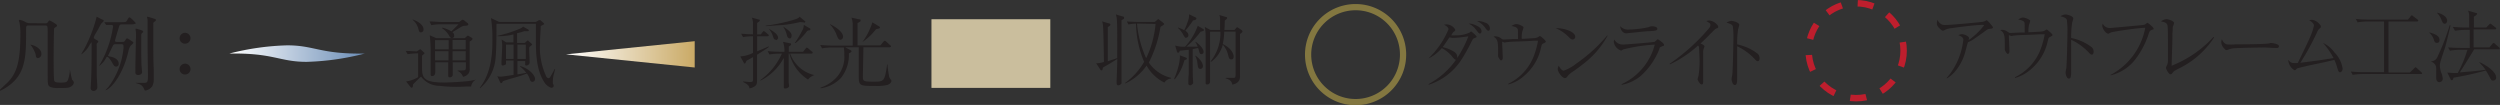 <svg xmlns="http://www.w3.org/2000/svg" xmlns:xlink="http://www.w3.org/1999/xlink" viewBox="0 0 349.61 14.67"><rect x="0" y="0" width="349.61" height="14.67" fill="#333333" stroke="none"/><defs><style>.cls-1,.cls-6{fill:none;}.cls-1{stroke:#837740;stroke-linecap:round;stroke-width:0.87px;}.cls-2{fill:#231f20;}.cls-3{fill:url(#名称未設定グラデーション_4);}.cls-4{fill:url(#名称未設定グラデーション_3);}.cls-5{fill:#cabe9d;}.cls-6{stroke:#be1e2d;stroke-miterlimit:10;stroke-width:0.9px;stroke-dasharray:2.25;}</style><linearGradient id="名称未設定グラデーション_4" x1="79.15" y1="7.6" x2="97.15" y2="7.6" gradientUnits="userSpaceOnUse"><stop offset="0" stop-color="#fff"/><stop offset="1" stop-color="#caaa66"/></linearGradient><linearGradient id="名称未設定グラデーション_3" x1="32.06" y1="7.49" x2="51.03" y2="7.49" gradientUnits="userSpaceOnUse"><stop offset="0" stop-color="#fff"/><stop offset="1" stop-color="#6b8db6"/></linearGradient></defs><g id="Layer_2" data-name="Layer 2"><g id="main"><path class="cls-1" d="M196.21,7.6A6.64,6.64,0,1,1,189.58,1,6.63,6.63,0,0,1,196.21,7.6Z"/><path class="cls-2" d="M6.34,3.26a.35.35,0,0,0,.35-.16c.15-.22.18-.24.24-.24a4.13,4.13,0,0,1,.65.35c.3.2.39.25.39.35a.22.22,0,0,1-.13.2s-.18.13-.25.16S7.5,7.62,7.5,8.14s0,2.94.09,3.15.32.26.88.26c.8,0,.92-.05,1.08-.51a4.7,4.7,0,0,0,.22-1.27s0-.07,0-.07.23,1.23.32,1.45c0,0,.24.28.24.35a.71.71,0,0,1-.35.57c-.33.22-.54.24-1.81.24a3,3,0,0,1-1.11-.14c-.39-.21-.39-.35-.39-1.74,0-.8,0-4.72,0-5.61,0-1.24,0-1.26-.4-1.26H4.05c-.4,0-.4.07-.4.67,0,3.3,0,5.7-2,7.42a6.64,6.64,0,0,1-1.53,1A.08.08,0,0,1,0,12.54s.73-.7.85-.81c1.52-1.37,2-3.1,2-7a7.86,7.86,0,0,0-.11-1.5c0-.06-.1-.29-.1-.34a.11.11,0,0,1,.11-.12A2.71,2.71,0,0,1,3.42,3a1.27,1.27,0,0,0,.75.24ZM5,7.65A4.2,4.2,0,0,0,4.37,6.4l-.13-.15s0,0,0,0c.37,0,1.55.47,1.55,1.28a.55.55,0,0,1-.52.6C5.08,8.1,5,7.9,5,7.65Z"/><path class="cls-2" d="M14.1,2.64c.39.17.41.19.41.27s-.33.36-.38.43-.28.53-.4.74-.51.85-.56,1a.42.42,0,0,0-.05.17c0,.1.07.15.19.23.39.22.43.25.43.34s-.19.24-.21.29a1.11,1.11,0,0,0,0,.36c0,2.43,0,2.82,0,4,0,.26.08,1.43.08,1.66a.53.53,0,0,1-.53.59.4.4,0,0,1-.4-.46c0-.15.06-.83.06-1,.07-1.66.07-3.5.07-3.67s0-1.31,0-1.53,0-.17,0-.17-.21.27-.25.34a3.92,3.92,0,0,1-1.2,1.39,4,4,0,0,1,.37-.68,19.6,19.6,0,0,0,1.76-4.49c0-.09,0-.13.08-.09Zm.51.53s0-.06,0-.07,0,0,0,0l.51,0c.52,0,1,0,1.56,0H17c.47,0,.61,0,.73-.18.25-.43.27-.49.4-.49s.87.78.87.82-.22.16-.6.16h-1.3c-.22,0-.35,0-.44.29s-.58,1.88-.58,2,.15.16.23.16h.72c.28,0,.36,0,.49-.23s.17-.26.27-.26.7.43.78.47a.19.19,0,0,1,.08.14c0,.09-.36.38-.41.45a2.49,2.49,0,0,0-.31.86c-.89,3.68-2.74,5.33-3.19,5.33,0,0,0,0,0,0s.42-.45.48-.53a10.79,10.79,0,0,0,2.05-5.34,2.13,2.13,0,0,0,0-.32c0-.21-.11-.25-.34-.25h-.74c-.22,0-.31,0-.44.29-.06.11-.64,1.31-.64,1.32s0,.08.29.12,1.2.28,1.2,1a.35.35,0,0,1-.34.4c-.24,0-.3-.07-.56-.52-.12-.22-.52-.84-.68-.84s-.09,0-.25.27a3.3,3.3,0,0,1-.9,1s0-.12.1-.21a14.9,14.9,0,0,0,1.84-5.29c0-.18-.07-.23-.25-.23l-.68,0s-.06,0-.09-.08Zm5.18,5.94c0,.12.08.91.08.94,0,.32-.28.44-.55.44s-.39-.18-.39-.34,0-.43,0-.5c0-.71.07-3.42.07-4.17a6.37,6.37,0,0,0,0-1.07s-.05-.27-.05-.31S19,4,19,4a5.14,5.14,0,0,1,.55.15c.35.1.47.17.47.29a.15.15,0,0,1-.09.13c-.13.1-.18.17-.18.42s0,1.38,0,1.61C19.75,8,19.77,8.82,19.79,9.11Zm1.87-6.46c.09,0,.14.07.14.15s0,.12-.2.24-.16.21-.16.44c0,.49,0,2.64,0,3.08s0,2,.06,3.12c0,.17,0,.87,0,1.31a2.19,2.19,0,0,1-.21,1.08,1.53,1.53,0,0,1-.93.59c-.12,0-.15-.05-.2-.18a1.21,1.21,0,0,0-.59-.68c-.09-.05-.59-.16-.59-.21s.13,0,.17,0l1,0c.54,0,.54-.23.54-1.23,0,0-.05-3.1-.05-3.69,0-1.45,0-3.66,0-3.83s-.08-.37-.08-.43,0-.07.07-.07A9.83,9.83,0,0,1,21.66,2.65Z"/><path class="cls-2" d="M25.12,5.36a.76.76,0,1,1,.75.75A.75.75,0,0,1,25.12,5.36Zm0,4.3a.76.76,0,1,1,.75.76A.75.75,0,0,1,25.12,9.66Z"/><polygon class="cls-3" points="97.15 9.44 79.15 7.6 97.15 5.76 97.15 9.44"/><path class="cls-2" d="M105.87,7.65c0,.82,0,1.19,0,1.86s0,1.14,0,1.59,0,.73-.27.93a1.77,1.77,0,0,1-.8.33c0-.23-.07-.5-.89-.9V11.4c.24,0,.74.07,1,.07.4,0,.4-.12.4-.55,0-.2,0-1.35,0-1.66s0-.34,0-1.27c-.64.36-.77.42-.92.5-.09.23-.15.39-.25.39s-.1-.05-.14-.14l-.48-.85a4.63,4.63,0,0,0,1.78-.49c0-.36,0-.43,0-1.08,0-.42,0-.84,0-1.25a8,8,0,0,0-1.39.12l-.26-.47c.32,0,.76.07,1.65.08,0-.3,0-1.43,0-1.67a1.92,1.92,0,0,0-.17-.67l1,.28c.06,0,.12,0,.12.12s-.25.26-.37.35v1.6h.51l.25-.32c.06-.09.12-.14.17-.14s.15.08.21.12l.38.32s.11.08.11.16-.09.12-.17.12h-1.46V6.62c0,.24,0,.24,0,.56,1-.42,1.28-.54,1.62-.7v.11C107.18,6.83,106.73,7.12,105.87,7.65ZM113,11.13a6,6,0,0,1-2.6-3.63h-.11c0,.41,0,2.23,0,2.6s0,1,0,1.39c0,.09.06.43.06.5,0,.27-.32.38-.54.38s-.2-.07-.2-.28c0-.41,0-1.06,0-1.46s0-1.83,0-2.54a7.5,7.5,0,0,1-3.27,3.19l0-.09a9.17,9.17,0,0,0,3-3.69H109a8.26,8.26,0,0,0-1.4.12l-.25-.47c.6.06,1.21.09,1.81.09h.54a4,4,0,0,0-.2-1.39l1,.21c.08,0,.13,0,.13.12s-.07.16-.32.33c0,.13,0,.51,0,.73h2l.34-.43c.06-.08.11-.15.17-.15a.47.47,0,0,1,.21.11l.51.45c.07,0,.11.09.11.16s-.09.12-.16.12H110.5a4.71,4.71,0,0,0,3.38,3v0A1.86,1.86,0,0,0,113,11.13Zm-.55-8a4.85,4.85,0,0,1-.54-.05,17.87,17.87,0,0,1-2.56.43c-.36,0-1.94.13-2.27.15V3.59A26.85,26.85,0,0,0,110.18,3c1.42-.38,1.52-.49,1.64-.66l.73.6s.08.05.08.11S112.46,3.18,112.41,3.18Zm-3.93,2.43c-.29,0-.36-.26-.45-.55a2.85,2.85,0,0,0-.58-1l0,0c.46.25,1.32.73,1.32,1.29A.34.34,0,0,1,108.48,5.61Zm1.9-.21c-.26,0-.32-.19-.44-.65a3.09,3.09,0,0,0-.49-1l0,0c.68.44,1.21.82,1.21,1.26C110.7,5.24,110.59,5.4,110.38,5.4Zm2.79-1.13c-.06,0-.28.08-.33.1a8.69,8.69,0,0,1-1.62,1.7L111.15,6a11.49,11.49,0,0,0,1-1.66,1.54,1.54,0,0,0,.25-.87l.8.47c.07,0,.13.08.13.16S113.22,4.26,113.17,4.27Z"/><path class="cls-2" d="M124.12,11.87a6.23,6.23,0,0,1-1.7.15c-2.33,0-2.33,0-2.33-1.64,0-.39,0-2.12,0-2.47,0-.63,0-1.09,0-1.3H118.2l.73.4c.06,0,.14.09.14.17s0,.08-.08.13l-.28.16a5.11,5.11,0,0,1-1.12,3.44,4.86,4.86,0,0,1-2.84,1.44l0-.1a5.26,5.26,0,0,0,2-1.19,4.26,4.26,0,0,0,1.32-3.42,4.67,4.67,0,0,0-.07-1h-1.65a8.42,8.42,0,0,0-1.39.12l-.26-.47c.82.07,1.61.09,1.8.09h2.75c0-2.42,0-2.69,0-3a2.74,2.74,0,0,0-.18-.91l1.07.23c.13,0,.21,0,.21.16s0,.11-.43.38V6.35h3.19l.44-.52c.11-.12.12-.13.18-.13a.49.49,0,0,1,.2.11l.56.52c.06,0,.11.1.11.16s-.09.12-.17.12h-3.69c0,.85-.07,3.49-.07,4.12s.09.69,1.54.69,1.5-.06,1.85-2.41h.06c0,.44.12,1.12.19,1.55a1.07,1.07,0,0,0,.29.6.25.25,0,0,1,.06.18C124.63,11.61,124.32,11.8,124.12,11.87Zm-6.57-6.31c-.3,0-.37-.19-.65-.92a5.3,5.3,0,0,0-.49-.82,2.85,2.85,0,0,0-.35-.39l0-.05c1,.45,1.83,1.18,1.83,1.72A.41.41,0,0,1,117.55,5.56ZM122.86,4l-.35.08a8.46,8.46,0,0,1-1.91,1.8l0,0A9.52,9.52,0,0,0,122,3.12l.88.54c.15.08.17.11.17.17S123,4,122.86,4Z"/><path class="cls-4" d="M32.06,7.49a36.23,36.23,0,0,1,8.11-1.15C44,6.34,44.79,7.59,51,7.49a36.06,36.06,0,0,1-8.11,1.16C39.05,8.65,38.31,7.39,32.06,7.49Z"/><path class="cls-2" d="M65.88,12.1c-.25,0-.54,0-.71,0A20.27,20.27,0,0,1,61.41,12a3.18,3.18,0,0,1-2.53-1.29c-.19.17-1,.95-1.13,1.12,0,.18,0,.43-.18.43a.2.2,0,0,1-.14-.06l-.64-.81a4.48,4.48,0,0,0,1.68-.6V7.46A9.37,9.37,0,0,0,57,7.58l-.26-.46c.41,0,1.23.06,1.55.07L58.58,7c.09-.07.14-.11.19-.11s.1.06.13.08l.36.34c.06,0,.1.09.1.14s-.17.2-.34.32c0,.12,0,.26,0,1.5,0,1.45,0,2.27,3,2.27.64,0,2.08-.06,3.15-.17a8.16,8.16,0,0,0,1.39-.24v0A1.34,1.34,0,0,0,65.88,12.1Zm-7-7.57c-.24,0-.27-.13-.39-.53a2.2,2.2,0,0,0-.79-1.22l0-.06c.77.26,1.53.78,1.53,1.39A.4.4,0,0,1,58.89,4.53Zm6.16-.92c-.23,0-.34,0-.92.38l-.85.51a.55.55,0,0,1,.24.48.3.3,0,0,1-.31.34c-.2,0-.28-.13-.41-.36a3,3,0,0,0-.95-1V3.86a4.24,4.24,0,0,1,1.28.53c.22-.21.54-.53,1-1h-2.4a7.43,7.43,0,0,0-1.4.13L60.07,3c.58,0,1.24.08,1.81.08H64.2l.32-.23a.28.28,0,0,1,.18-.09.38.38,0,0,1,.18.07l.52.41a.19.19,0,0,1,.09.16C65.49,3.57,65.29,3.58,65.05,3.61Zm.94,2a1.58,1.58,0,0,1-.3.19c0,.53,0,3.12,0,3.71a1.15,1.15,0,0,1-.16.77,1.27,1.27,0,0,1-.77.46A1.4,1.4,0,0,0,64,9.92V9.85l.63,0c.47,0,.52-.08.52-.48V8.71H63.31c0,.25,0,1.53,0,1.68a.37.37,0,0,1-.41.42c-.22,0-.22-.15-.22-.25,0-.44,0-1.39,0-1.85H60.87c0,.2,0,1.18,0,1.39,0,.52-.39.54-.41.54-.24,0-.24-.16-.24-.24,0-.24,0-.62,0-.85,0-.41,0-1.27,0-1.83a20.87,20.87,0,0,0-.12-2.79l.89.4H65l.28-.25A.17.17,0,0,1,65.38,5a.25.25,0,0,1,.11,0l.48.28s.11.07.11.14S66,5.58,66,5.62Zm-3.24,0H60.84V6.9h1.91ZM60.84,7.16c0,.43,0,.86,0,1.29h1.88c0-.2,0-1.11,0-1.29Zm4.29-1.57H63.29V6.9h1.84Zm0,1.57H63.29c0,.91,0,1,0,1.29h1.83Z"/><path class="cls-2" d="M77.37,10.72a3.87,3.87,0,0,0-.05.56,2.11,2.11,0,0,0,0,.4c.1.2.11.24.11.32a.28.28,0,0,1-.3.27c-.3,0-.78-.44-.91-.62C75,9.89,74.94,7.55,74.94,5.49c0-.73,0-1.43,0-2.16H69.43c0,1.41,0,3.36-.12,4.74a6.22,6.22,0,0,1-2.16,4.25l-.06-.05c1.77-2.23,1.77-5.36,1.77-6.74a17.57,17.57,0,0,0-.2-3l1.15.54h5.12l.36-.2.06-.05.11,0,.11,0,.44.39s.09.08.09.15,0,0-.12.1a2.57,2.57,0,0,0-.36.19c0,.53-.1,1.32-.1,2.4a9.5,9.5,0,0,0,.82,4.53c0,.08.2.35.35.35s.18,0,.47-.53.34-.62.41-.75h.06C77.6,9.84,77.39,10.57,77.37,10.72Zm-2.92.73a.33.33,0,0,1-.31-.24,3.21,3.21,0,0,0-.45-.93,16.07,16.07,0,0,1-1.57.53c-.48.13-1.43.4-1.79.55-.11.2-.14.26-.25.26a.14.14,0,0,1-.12-.08l-.42-.89a1.37,1.37,0,0,0,.42.07c.33,0,1.47-.19,1.86-.25v-2H70.76v.31c0,.19,0,.23-.09.26a1,1,0,0,1-.34.12.18.18,0,0,1-.2-.2.58.58,0,0,1,0-.15c0-.4.1-1.9.1-2.45a7.71,7.71,0,0,0-.08-.84l.65.41h1V4.82a8.81,8.81,0,0,1-2.22.24V5A16.77,16.77,0,0,0,72.73,4a1.21,1.21,0,0,0,.42-.28l.63.36c.14.07.18.11.18.16s-.07.11-.13.12a4.43,4.43,0,0,1-.52,0,6.14,6.14,0,0,1-1,.28V6h1.1l.23-.23c.08-.09.08-.1.16-.1s.07,0,.14.09l.39.35c.06.06.08.07.08.12s-.23.23-.35.31,0,1.26,0,2.1a1.1,1.1,0,0,1,0,.18.48.48,0,0,1-.45.34c-.17,0-.17-.1-.17-.19a2.17,2.17,0,0,0,0-.43H72.36v1.86c.61-.09,1-.17,1.23-.22a3.66,3.66,0,0,0-.85-.86V9.23c1.35.39,2.09,1.35,2.09,1.82A.4.4,0,0,1,74.45,11.45ZM71.82,6.24H70.76v2h1.06Zm1.71,0H72.36v2h1.17Z"/><path class="cls-2" d="M156.84,2.82c0,.42,0,.85,0,1.55,0,.09,0,3.44,0,3.47,0,.69,0,2.9,0,3.32,0,0,0,.26,0,.3,0,.22,0,.28-.16.36a.57.57,0,0,1-.28.11c-.25,0-.25-.18-.25-.54,0,0,.09-2.41.09-2.85V8.25l-1,.62-1,.58c-.05.3-.07.39-.21.39a.24.24,0,0,1-.17-.13l-.57-.86a3.76,3.76,0,0,0,1.09-.19c-.06-3.62-.09-4.65-.13-5.1a3.9,3.9,0,0,0-.12-.57l1,.3c.12,0,.15.1.15.16a.23.23,0,0,1-.13.19l-.23.15V4c0,2.21,0,2.44,0,4.56l1.32-.43V5.9c0-1.25,0-3.18-.1-3.5a2.48,2.48,0,0,0-.1-.39l.9.28c.14,0,.26.07.26.2S157.22,2.61,156.84,2.82Zm6,8.73a5.76,5.76,0,0,1-2.5-2.38,7.26,7.26,0,0,1-3,2.51l0-.08A9.6,9.6,0,0,0,160,8.65a14.4,14.4,0,0,1-1.14-5.34s-.61,0-1.06.12L157.58,3c.82.06,1.61.07,1.82.07h2.08l.37-.31c.09-.07.1-.08.13-.08a.21.21,0,0,1,.12.07l.57.44c.09.08.13.11.13.17s-.24.25-.51.39a17,17,0,0,1-1.63,5,5.16,5.16,0,0,0,3.1,2.13v.1A1.31,1.31,0,0,0,162.83,11.55ZM159.24,3.3H159a15.17,15.17,0,0,0,1.28,4.84A12.19,12.19,0,0,0,161.1,6a14.21,14.21,0,0,0,.5-2.65Z"/><path class="cls-2" d="M165.63,8.42a7,7,0,0,1-1.35,2.68L164.2,11a9.77,9.77,0,0,0,.54-1.5A6.74,6.74,0,0,0,165,8.06c0-.09,0-.18,0-.32l.86.32a.17.17,0,0,1,.12.13C166,8.29,165.87,8.34,165.63,8.42Zm2.27-4a11.17,11.17,0,0,1-2,2.11l1.6,0a5.71,5.71,0,0,0-.34-.67l.07,0c.75.53,1.09,1.09,1.09,1.41a.32.32,0,0,1-.31.3c-.21,0-.24-.13-.35-.5a2.84,2.84,0,0,0-.11-.36l-.76.16c0,3.38,0,3.87.07,4.64,0,0,0,.07,0,.11s-.21.31-.42.31-.26-.15-.26-.27c0-.34,0-.9.06-1.25,0-.83,0-.84,0-3.45L165,7.09c-.11.22-.13.28-.25.28a.16.16,0,0,1-.15-.13l-.26-.87a4.08,4.08,0,0,0,1.39.16,8.77,8.77,0,0,0,1.77-2.92l.77.45a.21.21,0,0,1,.1.14C168.34,4.32,168.21,4.36,167.9,4.43Zm-1.05-1.57a13.29,13.29,0,0,1-1.09,1.44c.13.1.43.31.43.62a.34.34,0,0,1-.31.37c-.16,0-.17,0-.47-.53a3.28,3.28,0,0,0-.68-.84l0-.06a5,5,0,0,1,.88.37A9.78,9.78,0,0,0,166.11,3a2.63,2.63,0,0,0,.18-1l.93.45a.19.19,0,0,1,.09.13C167.31,2.71,167.25,2.79,166.85,2.86Zm1,6.78c-.29,0-.33-.23-.4-.83a3,3,0,0,0-.31-1l.08,0c.86.64,1,1.23,1,1.44A.37.37,0,0,1,167.87,9.64Zm5.56-4.9c0,.25,0,.42,0,1,0,1.35,0,3.53,0,4.89,0,.31,0,1-1.07,1.21-.08-.3-.15-.65-.94-.87l0-.07c.33,0,.81,0,1.05,0s.34,0,.34-.47v-6h-1.59A9,9,0,0,1,171,6.16c1.23.59,1.52,1.41,1.52,1.75s-.18.4-.33.4c-.31,0-.36-.28-.46-.67A3.13,3.13,0,0,0,171,6.26a4.34,4.34,0,0,1-1.64,2.39l-.07-.06a6.35,6.35,0,0,0,1.38-4.15h-1.45v5.75c0,.2,0,1.07,0,1.24a.38.38,0,0,1-.4.38.19.19,0,0,1-.22-.21c0-.1,0-.51,0-.58,0-.87,0-4.1,0-6a7.58,7.58,0,0,0-.11-1.25l.77.42h1.36c0-.35,0-1,0-1.49a1.93,1.93,0,0,0-.1-.6l.93.28c.09,0,.15,0,.15.12s-.06.16-.33.39c0,.52,0,.81-.05,1.3h1.41l.23-.26s.09-.12.14-.12.13.06.17.08l.46.31a.18.18,0,0,1,.1.17C173.8,4.44,173.74,4.51,173.43,4.74Z"/><path class="cls-2" d="M199.75,11.77a11.06,11.06,0,0,0,4-3.61,15.22,15.22,0,0,0,1.59-3.08,20.36,20.36,0,0,1-2,.22,2.08,2.08,0,0,1-.64-.08c-.13.18-.68,1-.8,1.17l-.15.2a5.34,5.34,0,0,1,1.35.5c.38.2.69.45.69.89s-.16.37-.23.37-.24-.13-.42-.36a4.65,4.65,0,0,0-1.51-1.26,6,6,0,0,1-1.8,1.42l0-.05a11.77,11.77,0,0,0,2.73-4c0-.3-.33-.48-.61-.64a1.42,1.42,0,0,1,.38-.05,1.45,1.45,0,0,1,1.18.74c0,.1,0,.14-.2.29s-.25.33-.37.5a3.21,3.21,0,0,0,.56,0,4.34,4.34,0,0,0,2-.38c.17-.13.19-.16.24-.16a3.83,3.83,0,0,1,.76.7v0c0,.12-.07.14-.3.23s-.21.11-.39.44a24.9,24.9,0,0,1-1.45,2.59,8.55,8.55,0,0,1-4.52,3.48Zm6.43-8.32c.62.25,1,.5,1,.91,0,.21-.11.33-.22.33s-.19-.06-.52-.5a2.68,2.68,0,0,0-1.07-.89A1.94,1.94,0,0,1,206.18,3.45Zm1.48-.29a.9.9,0,0,1,.7.81c0,.15-.06.32-.19.32s-.19,0-.51-.45a2.89,2.89,0,0,0-1.11-.9A2.4,2.4,0,0,1,207.66,3.16Z"/><path class="cls-2" d="M210.91,11.72a7.17,7.17,0,0,0,3.75-4.36,10.08,10.08,0,0,0,.42-1.66s0,0,0,0l-.64,0c-1.89.13-2.77.08-3.64.19-.07,0-.35.06-.4.06a2.35,2.35,0,0,1-.33-.13c0,.44.08,1.83.08,2.26,0,.26-.13.37-.24.37s-.41-.44-.41-.61a2.7,2.7,0,0,1,0-.28c0-.11,0-.35,0-.45,0-1.41-.1-1.61-.64-2a1.25,1.25,0,0,1,1,.22c.27.19.29.2.4.2l1.37-.07.65,0c0-1.33,0-1.37-.08-1.47s-.18-.23-.82-.35a1.35,1.35,0,0,1,.66-.28,2,2,0,0,1,.9.33.16.16,0,0,1,.11.17,3.4,3.4,0,0,1-.16.51,3.38,3.38,0,0,0-.09.71c0,.19,0,.27,0,.35.23,0,1.76-.09,1.89-.11a1.19,1.19,0,0,0,.49-.19c.1-.06.12-.08.16-.08s.1,0,.41.28c.09.08.42.37.42.47s0,.1-.31.26-.23.16-.35.57a7.07,7.07,0,0,1-2.28,3.9,5.45,5.45,0,0,1-2.29,1.28Z"/><path class="cls-2" d="M220.29,5.15a.37.37,0,0,1-.37.37c-.2,0-.28-.08-.62-.42a5.6,5.6,0,0,0-1.75-1.16C218.86,3.92,220.29,4.47,220.29,5.15ZM224.81,5a12.52,12.52,0,0,1-3.48,4c-.5.4-.93.71-1.5,1.1a2.59,2.59,0,0,0-.69.66.38.38,0,0,1-.3.16c-.36,0-1-.82-1-1.28a1.09,1.09,0,0,1,.15-.46c.2.45.48.7.7.7a6.07,6.07,0,0,0,1.76-1,21.58,21.58,0,0,0,4.31-3.92Z"/><path class="cls-2" d="M226.75,11.78a8.4,8.4,0,0,0,4.66-5.54,22.42,22.42,0,0,0-4.43.68c-.21.14-.23.15-.3.15a1.51,1.51,0,0,1-1-1.21,1.51,1.51,0,0,1,.06-.34,1.37,1.37,0,0,0,1.17.71c.4,0,4-.29,4.32-.36.09,0,.19,0,.46-.29.07-.07.11-.09.15-.09s.86.55.86.75,0,.12-.34.27-.23.13-.36.48a10,10,0,0,1-2.52,3.6,5.89,5.89,0,0,1-2.68,1.27Zm1.11-7.65a14.67,14.67,0,0,0,2.65-.32,1.28,1.28,0,0,1,.5-.14c.17,0,.76.06.76.34s-.3.3-1.14.35c-.51,0-3,.3-3.24.3s-.74-.24-.82-1A1.52,1.52,0,0,0,227.86,4.13Z"/><path class="cls-2" d="M233.49,8.92a27.75,27.75,0,0,0,5.53-5,.7.7,0,0,0,.17-.42.32.32,0,0,0-.16-.3l-.4-.25a1.41,1.41,0,0,1,.39-.08,1.56,1.56,0,0,1,1.06.54c.13.13.2.2.2.35s-.07.15-.22.21-.21.1-.52.41c-1.17,1.18-1.3,1.31-1.73,1.7.22.1.55.25.55.42a3.21,3.21,0,0,1-.12.33,1.77,1.77,0,0,0-.06.63v3.72c0,.46,0,.63-.23.63s-.55-.61-.55-.73a3.36,3.36,0,0,1,.13-.48,14.33,14.33,0,0,0,.15-2c0-.25-.07-1.9-.08-2a.4.4,0,0,0-.14-.23A15.88,15.88,0,0,1,233.53,9Z"/><path class="cls-2" d="M245.81,7.52a.88.88,0,0,1,.26.62c0,.26-.1.42-.25.42s-.25-.11-.49-.36a8,8,0,0,0-2.4-1.73c0,1,0,2,0,3,0,.23,0,1.22,0,1.42,0,.52,0,1-.33,1s-.45-.7-.45-.82.09-.56.1-.63c.08-.58.16-4.55.16-5a12,12,0,0,0-.08-1.73c-.07-.28-.37-.39-.89-.54a1.49,1.49,0,0,1,.71-.25c.16,0,1.08.2,1.08.57a5,5,0,0,1-.16.57,13.24,13.24,0,0,0-.14,2.15A7,7,0,0,1,245.81,7.52Z"/><rect class="cls-5" x="130.26" y="2.69" width="16.62" height="9.6"/><path class="cls-2" d="M272.24,10.9a9.76,9.76,0,0,0,2.32-5.36c0-.36-.51-.55-.69-.62a1.23,1.23,0,0,1,.49-.14c.41,0,1,.32,1,.54a1.22,1.22,0,0,1-.08.3,9.78,9.78,0,0,0,2.17-2.06c0-.07-.07-.08-.21-.08-1.21,0-4.6.49-4.63.5a2.28,2.28,0,0,0-.7.25.45.45,0,0,1-.2.06c-.11,0-.23-.09-.39-.24-.37-.34-.46-.52-.46-.78a2.05,2.05,0,0,1,.07-.5c.38.7.79.73,1.07.73.78,0,5-.4,5.28-.45a1.61,1.61,0,0,0,.37-.13c.12-.08.13-.09.18-.09s.37.32.47.45.4.44.4.56-.11.17-.48.2c-.19,0-.3.08-.78.43-.91.65-1.28.91-1.6,1.12a6.65,6.65,0,0,1-.64.33c-.07.2-.31,1.12-.36,1.3a7.06,7.06,0,0,1-1.58,2.94,4.66,4.66,0,0,1-1,.81Z"/><path class="cls-2" d="M281.77,10.8a7.15,7.15,0,0,0,3.75-4.35,10.35,10.35,0,0,0,.42-1.66s0,0,0,0l-.64,0c-1.89.13-2.77.07-3.64.19-.07,0-.35.06-.4.06l-.33-.13c0,.44.08,1.83.08,2.26,0,.26-.13.37-.24.37s-.41-.44-.41-.61a2.89,2.89,0,0,1,0-.29c0-.1,0-.34,0-.44,0-1.41-.1-1.61-.64-2a1.25,1.25,0,0,1,1,.22c.27.18.29.19.4.19l1.37-.06.65,0c0-1.33,0-1.37-.07-1.47s-.19-.23-.83-.35a1.35,1.35,0,0,1,.66-.28,2,2,0,0,1,.9.33.16.16,0,0,1,.11.17,3.8,3.8,0,0,1-.16.51,4.35,4.35,0,0,0-.09.71c0,.19,0,.27,0,.34.23,0,1.76-.08,1.89-.11a1.17,1.17,0,0,0,.49-.18c.1-.07.12-.09.16-.09s.1,0,.41.29c.09.08.42.37.42.46s0,.11-.3.26-.24.17-.36.58a7.1,7.1,0,0,1-2.28,3.9,5.71,5.71,0,0,1-2.29,1.28Z"/><path class="cls-2" d="M292.52,6.61a.86.86,0,0,1,.26.62c0,.26-.1.41-.25.41s-.25-.11-.49-.36a8.09,8.09,0,0,0-2.4-1.72c0,1,0,2,0,3,0,.23,0,1.23,0,1.43,0,.52,0,1-.33,1s-.45-.7-.45-.82.08-.56.1-.63c.08-.58.16-4.55.16-5a12,12,0,0,0-.08-1.73c-.07-.28-.37-.39-.89-.54a1.49,1.49,0,0,1,.71-.25c.16,0,1.08.2,1.08.57a5,5,0,0,1-.16.57,13.24,13.24,0,0,0-.14,2.15A6.92,6.92,0,0,1,292.52,6.61Z"/><path class="cls-2" d="M295.14,10.48A9.39,9.39,0,0,0,300,3.89c-1,0-4.21.49-4.69.62a1,1,0,0,0-.4.19.24.24,0,0,1-.12,0c-.25,0-.8-.63-.8-1.14a.62.62,0,0,1,.07-.24,1.09,1.09,0,0,0,1,.6c.08,0,4.38-.39,4.64-.43a.76.76,0,0,0,.47-.22c.08-.07.1-.08.15-.08s.85.64.85.8,0,.08-.26.19-.31.2-.42.52a11.87,11.87,0,0,1-1.88,3.6,6.16,6.16,0,0,1-3.43,2.23Z"/><path class="cls-2" d="M309.64,5.22a12.2,12.2,0,0,1-5,4.39l-.56.3a2.44,2.44,0,0,0-.36.4.29.29,0,0,1-.2.08c-.24,0-.63-.77-.63-.91a3.9,3.9,0,0,1,.2-.47,2,2,0,0,0,.08-.65c0-.94,0-1.89,0-2.84,0-.4,0-1.65-.06-1.95s-.26-.47-.91-.57a1.44,1.44,0,0,1,.72-.32c.31,0,1.11.24,1.11.55,0,.09-.17.48-.18.56s0,.62-.05.84c0,1.88-.07,2.61-.11,4.56a15.75,15.75,0,0,0,5.83-4Z"/><path class="cls-2" d="M311.37,6.2a5.65,5.65,0,0,0,1.22,0c.19,0,3.79,0,4.55-.11a.91.91,0,0,0,.34-.07.78.78,0,0,1,.21,0c.06,0,1,.11,1,.43s-.28.26-.57.26-1.19-.07-1.42-.07c-.65,0-3.72.06-4.26.11a3.38,3.38,0,0,0-.74.15,1,1,0,0,1-.34.1c-.08,0-.14,0-.4-.31a1.19,1.19,0,0,1-.32-.78.8.8,0,0,1,.09-.43A1.08,1.08,0,0,0,311.37,6.2Z"/><path class="cls-2" d="M324.17,8.46l2.16-.34A10.2,10.2,0,0,0,324.86,6a4.22,4.22,0,0,1,1.63,1.37,4,4,0,0,1,1.11,2.21c0,.34-.21.53-.36.53s-.26-.16-.39-.64a7.46,7.46,0,0,0-.4-1.1c-.4.1-1.36.33-2.15.49-1,.21-1.85.39-2.75.62a1.67,1.67,0,0,0-.3.08,1.66,1.66,0,0,0-.19.18.28.28,0,0,1-.17.09A1.76,1.76,0,0,1,320,8.37c.35.41.44.49,1.33.44,1.46-3,1.62-3.36,1.88-4a7.31,7.31,0,0,0,.38-1.23c0-.33-.42-.6-.66-.75a2.16,2.16,0,0,1,.4-.06,1.71,1.71,0,0,1,1.07.63c.13.16.16.22.16.32s0,.13-.26.34a1.68,1.68,0,0,0-.32.55,36.55,36.55,0,0,1-2.29,4.17Z"/><path class="cls-2" d="M338.51,10.35h-8.1a8.67,8.67,0,0,0-1.4.12l-.26-.47c.57.06,1.25.09,1.82.09h2.82V3H331.1a7.85,7.85,0,0,0-1.4.13l-.25-.48c.56.06,1.24.09,1.8.09h5.49l.36-.43c0-.07.09-.15.16-.15s.1,0,.21.11l.6.45a.22.22,0,0,1,.11.16c0,.12-.12.12-.16.12h-4v7.13h3l.59-.58c.14-.13.16-.15.19-.15s.15.09.19.13l.62.57s.11.09.11.17S338.56,10.35,338.51,10.35Z"/><path class="cls-2" d="M340.79,6c-.27,0-.35-.17-.44-.48a2.22,2.22,0,0,0-.61-.93V4.53c.62.18,1.41.42,1.41,1.06C341.15,5.64,341.15,6,340.79,6Zm1.11.73c-.18.55-.5,1.45-.64,2a1.83,1.83,0,0,0-.06.47,3.28,3.28,0,0,0,.21,1,2.52,2.52,0,0,1,.19.77.47.47,0,0,1-.46.52c-.4,0-.45-.41-.45-.59s0-.85,0-1c0-.55,0-.73-.27-1a.77.77,0,0,0-.42-.26V8.58a1,1,0,0,0,.82-.53,32.59,32.59,0,0,0,1.76-4.52l.1,0C342.68,3.69,342.06,6.23,341.9,6.73Zm0-3.41c-.25,0-.34-.21-.47-.53a2.58,2.58,0,0,0-.65-1V1.77c.79.15,1.44.59,1.44,1.15C342.19,3.22,342,3.32,341.87,3.32Zm7.58,3.57H346c-.75,1.25-.84,1.38-1.58,2.56l-.43.67c2.14-.17,2.68-.22,3.6-.37a7,7,0,0,0-.87-1l0-.06c1.12.48,2.35,1.39,2.35,2.15a.38.38,0,0,1-.39.42c-.26,0-.28,0-.58-.61-.14-.26-.31-.54-.47-.79a43.73,43.73,0,0,1-4.51,1c-.09.28-.12.36-.26.36s-.16-.13-.17-.16l-.45-.91.85.06.61,0a15.88,15.88,0,0,0,1.35-3.25H344a8.46,8.46,0,0,0-1.39.13l-.26-.46c.82.06,1.61.07,1.81.07h1.22c0-.4,0-2.16,0-2.52h-.66a9.81,9.81,0,0,0-1.4.12L343,3.76c.81.07,1.6.09,1.8.09h.5c0-.26,0-1.38,0-1.61a1.91,1.91,0,0,0-.16-.75l1.09.32c.1,0,.17.05.17.14s-.17.24-.44.37a4.34,4.34,0,0,0,0,.48V3.85h1.73l.39-.41c.12-.12.13-.13.17-.13s.07,0,.21.12l.51.4a.21.21,0,0,1,.11.16c0,.1-.09.12-.16.12h-3v.17c0,1,0,1.7,0,2.35h2.2l.42-.49c.08-.08.11-.13.17-.13s.1,0,.2.12l.55.48a.22.22,0,0,1,.11.18C349.61,6.88,349.53,6.89,349.45,6.89Z"/><circle class="cls-6" cx="259.57" cy="7.09" r="6.64"/></g></g></svg>